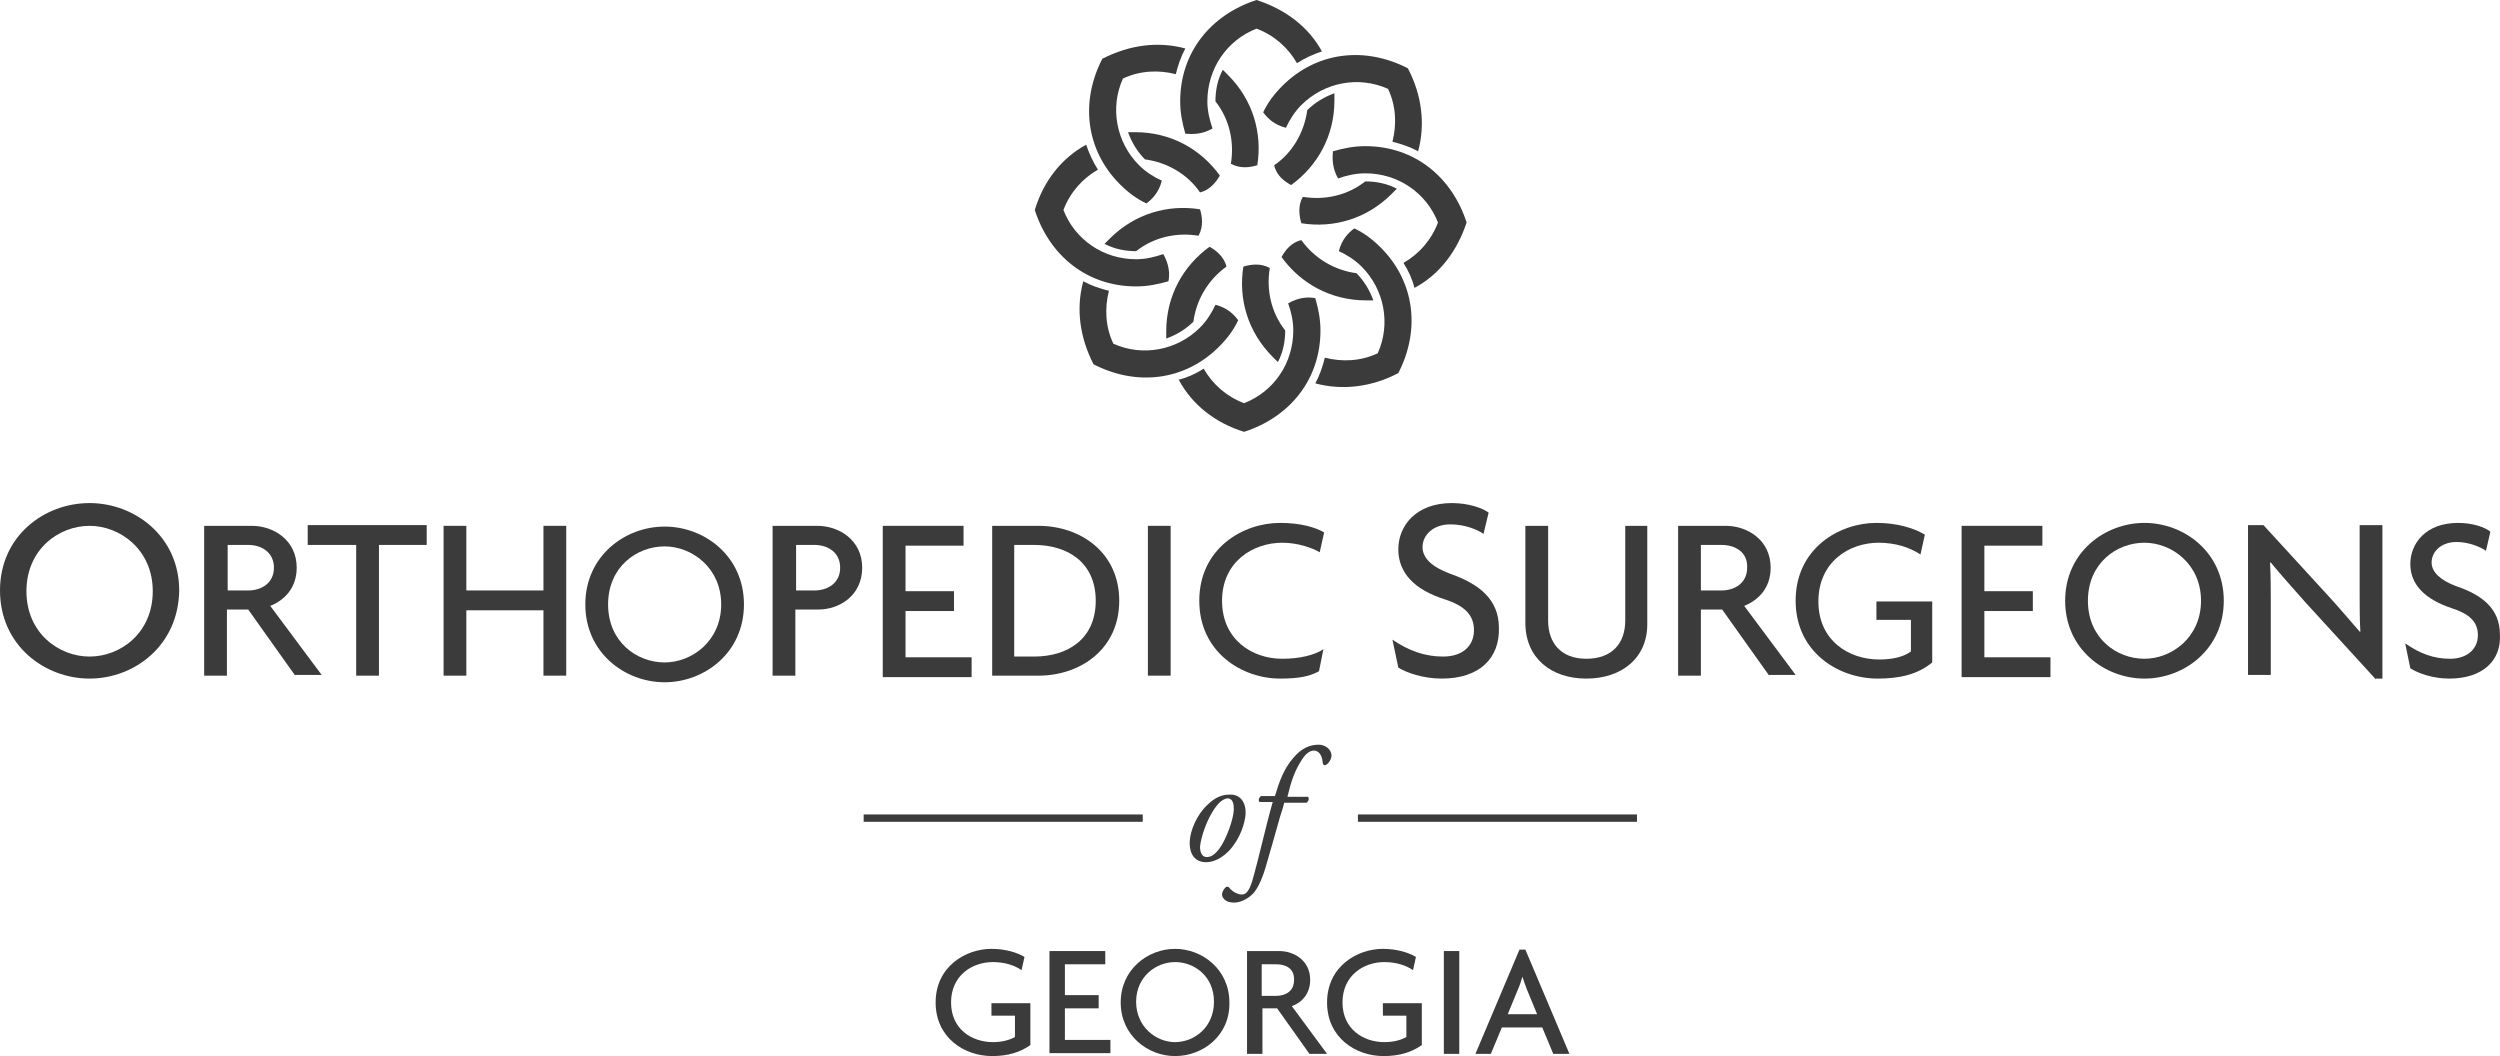 <?xml version="1.0" encoding="UTF-8"?> <svg xmlns="http://www.w3.org/2000/svg" xmlns:xlink="http://www.w3.org/1999/xlink" width="340.411px" height="143.8px" viewBox="0 0 340.411 143.8" version="1.1"><title>crh-orthopedic-surgeons-logo</title><g id="Page-1" stroke="none" stroke-width="1" fill="none" fill-rule="evenodd"><g id="crh-orthopedic-surgeons-logo" fill="#3B3B3B" fill-rule="nonzero"><path d="M199.7,30.3 C197.7,24.1 192.6,19.9 185.9,19.9 C184.3,19.9 182.9,20.2 181.5,20.6 C181.4,21.6 181.4,22.9 182.2,24.3 C183.3,23.9 184.6,23.6 185.9,23.6 C190.3,23.6 194.2,26.2 195.8,30.3 C194.9,32.7 193.2,34.6 191.1,35.8 C191.8,36.9 192.3,38 192.6,39.2 C196,37.4 198.4,34.2 199.7,30.3 Z M174.5,35 C177.1,38.6 181.2,40.9 186,40.9 C186.3,40.9 186.7,40.9 187,40.9 C186.5,39.5 185.7,38.2 184.7,37.2 C181.7,36.8 179,35.2 177.2,32.7 C175.8,33 175,34.1 174.5,35 Z" id="XMLID_169_"></path><path d="M191.7,9.3 C185.9,6.3 179.3,7 174.6,11.7 C173.5,12.8 172.6,14 172,15.3 C172.6,16.1 173.5,17 175.1,17.4 C175.6,16.3 176.3,15.2 177.2,14.3 C180.3,11.2 185,10.3 189,12.1 C190.1,14.4 190.2,17 189.6,19.3 C190.8,19.6 192,20 193.1,20.6 C194.1,16.9 193.6,12.9 191.7,9.3 Z M177.2,30.4 C181.6,31.1 186.1,29.8 189.5,26.4 C189.7,26.2 190,25.9 190.2,25.7 C188.9,25 187.4,24.7 185.9,24.7 C183.5,26.6 180.4,27.3 177.4,26.8 C176.7,28 176.9,29.4 177.2,30.4 Z" id="XMLID_166_"></path><path d="M171.1,5.32907052e-15 C164.9,2 160.7,7.1 160.7,13.8 C160.7,15.4 161,16.8 161.4,18.2 C162.4,18.3 163.7,18.3 165.1,17.5 C164.7,16.3 164.4,15.1 164.4,13.8 C164.4,9.4 167,5.5 171.1,3.9 C173.5,4.8 175.4,6.5 176.6,8.6 C177.7,7.9 178.8,7.4 180,7 C178.2,3.7 175.1,1.3 171.1,5.32907052e-15 Z M175.8,25.2 C179.4,22.6 181.7,18.5 181.7,13.7 C181.7,13.4 181.7,13 181.7,12.7 C180.3,13.2 179,14 178,15 C177.6,18 176,20.8 173.5,22.5 C173.8,23.9 174.9,24.7 175.8,25.2 Z" id="XMLID_163_"></path><path d="M150.1,8 C147.1,13.8 147.8,20.4 152.5,25.1 C153.6,26.2 154.8,27.1 156.1,27.7 C156.9,27.1 157.8,26.2 158.2,24.6 C157.1,24.1 156,23.4 155.1,22.5 C152,19.4 151.1,14.7 152.9,10.7 C155.2,9.6 157.8,9.5 160.1,10.1 C160.4,8.9 160.8,7.7 161.4,6.6 C157.7,5.6 153.8,6.1 150.1,8 Z M171.2,22.5 C171.9,18.1 170.6,13.6 167.2,10.2 C167,10 166.7,9.7 166.5,9.5 C165.8,10.8 165.5,12.3 165.5,13.8 C167.4,16.2 168.1,19.3 167.6,22.3 C168.9,23 170.2,22.8 171.2,22.5 Z" id="XMLID_160_"></path><path d="M140.9,28.6 C142.9,34.8 148,39 154.7,39 C156.3,39 157.7,38.7 159.1,38.3 C159.3,37.3 159.2,36 158.4,34.6 C157.2,35 156,35.3 154.7,35.3 C150.3,35.3 146.4,32.7 144.8,28.6 C145.7,26.2 147.4,24.3 149.5,23.1 C148.8,22 148.3,20.9 147.9,19.7 C144.6,21.5 142.1,24.6 140.9,28.6 Z M166.1,23.9 C163.5,20.3 159.4,18 154.6,18 C154.3,18 153.9,18 153.6,18 C154.1,19.4 154.9,20.7 155.9,21.7 C158.9,22.1 161.7,23.7 163.4,26.2 C164.7,25.9 165.6,24.8 166.1,23.9 Z" id="XMLID_157_"></path><path d="M148.9,49.6 C154.7,52.6 161.3,51.9 166,47.2 C167.1,46.1 168,44.9 168.6,43.6 C168,42.8 167.1,41.9 165.5,41.5 C165,42.6 164.3,43.7 163.4,44.6 C160.3,47.7 155.6,48.6 151.6,46.8 C150.5,44.5 150.4,41.9 151,39.6 C149.8,39.3 148.6,38.9 147.5,38.3 C146.5,42 147,45.9 148.9,49.6 Z M163.4,28.5 C159,27.8 154.5,29.1 151.1,32.5 C150.9,32.7 150.6,33 150.4,33.2 C151.7,33.9 153.2,34.2 154.7,34.2 C157.1,32.3 160.2,31.6 163.2,32.1 C163.9,30.8 163.7,29.5 163.4,28.5 Z" id="XMLID_154_"></path><path d="M169.4,58.8 C175.6,56.8 179.8,51.7 179.8,45 C179.8,43.4 179.5,42 179.1,40.6 C178.1,40.4 176.8,40.5 175.4,41.3 C175.8,42.4 176.1,43.7 176.1,45 C176.1,49.4 173.5,53.3 169.4,54.9 C167,54 165.1,52.3 163.9,50.2 C162.8,50.9 161.7,51.4 160.5,51.7 C162.3,55.1 165.5,57.6 169.4,58.8 Z M164.7,33.6 C161.1,36.2 158.8,40.3 158.8,45.1 C158.8,45.4 158.8,45.8 158.8,46.1 C160.2,45.6 161.5,44.8 162.5,43.8 C162.9,40.8 164.5,38.1 167,36.3 C166.7,35 165.6,34.1 164.7,33.6 Z" id="XMLID_151_"></path><path d="M190.4,50.8 C193.4,45 192.7,38.4 188,33.7 C186.9,32.6 185.7,31.7 184.4,31.1 C183.6,31.7 182.7,32.6 182.3,34.2 C183.4,34.7 184.5,35.4 185.4,36.3 C188.5,39.4 189.4,44.1 187.6,48.1 C185.3,49.2 182.7,49.3 180.4,48.7 C180.1,49.9 179.7,51.1 179.1,52.2 C182.8,53.2 186.8,52.7 190.4,50.8 Z M169.3,36.3 C168.6,40.7 169.9,45.2 173.3,48.6 C173.5,48.8 173.8,49.1 174,49.3 C174.7,48 175,46.5 175,45 C173.1,42.6 172.4,39.5 172.9,36.5 C171.7,35.8 170.3,36 169.3,36.3 Z" id="XMLID_148_"></path><path d="M169.6,110.9 C169.5,112.1 168.9,114.2 167.3,115.9 C165.9,117.3 164.7,117.4 164.2,117.4 C162.8,117.4 161.9,116.4 162,114.5 C162.1,113.1 162.9,111 164.4,109.6 C165.5,108.5 166.5,108.2 167.4,108.2 C168.9,108.1 169.7,109.3 169.6,110.9 Z M165.6,109.8 C164.3,111.5 163.5,114.1 163.4,115.3 C163.4,116.1 163.7,116.7 164.3,116.7 C164.8,116.7 165.3,116.5 166,115.6 C167,114.3 168,111.4 168,110.2 C168,109.5 167.9,108.7 167.1,108.7 C166.7,108.8 166.2,109 165.6,109.8 Z" id="XMLID_105_"></path><path d="M174.9,109.2 C174.8,109.6 174.6,110.3 174.3,111.2 C173.6,113.7 173,115.8 172.3,118.2 C171.7,120.2 171,121.3 170.6,121.7 C170.3,122 169.3,122.9 168,122.9 C166.8,122.9 166.4,122.2 166.4,121.8 C166.4,121.4 166.7,121 166.9,120.8 C167.1,120.7 167.3,120.7 167.4,120.9 C167.9,121.5 168.6,121.8 169.1,121.8 C169.5,121.8 170,121.6 170.5,120 C171.5,116.5 172.3,112.7 173.3,109.2 L171.5,109.2 C171.3,109 171.4,108.6 171.7,108.4 L173.6,108.4 C174.2,106.4 174.8,104.7 176.1,103.2 C177.2,101.9 178.3,101.4 179.6,101.4 C180.4,101.4 181.3,102 181.3,102.9 C181.3,103.5 180.7,104.2 180.4,104.2 C180.2,104.2 180.1,104 180.1,103.8 C180,102.6 179.4,102.2 178.9,102.2 C178.4,102.2 177.8,102.6 177.3,103.4 C176.3,104.9 175.8,106.4 175.3,108.5 L178.1,108.5 C178.3,108.7 178.2,109.1 177.9,109.3 L174.9,109.3 L174.9,109.2 Z" id="XMLID_103_"></path><path d="M135.1,143.8 C131.3,143.8 127.4,141.3 127.4,136.5 C127.4,131.6 131.5,129.2 135,129.2 C136.9,129.2 138.5,129.7 139.5,130.3 L139.1,132.1 C138.1,131.4 136.7,131 135.2,131 C132.4,131 129.5,132.8 129.5,136.5 C129.5,140.1 132.3,141.9 135.2,141.9 C136.5,141.9 137.5,141.6 138.2,141.2 L138.2,138.3 L135,138.3 L135,136.6 L140.3,136.6 L140.3,142.3 C138.9,143.3 137.2,143.8 135.1,143.8 Z" id="XMLID_101_"></path><polygon id="XMLID_99_" points="142.9 143.5 142.9 129.5 150.5 129.5 150.5 131.3 145 131.3 145 135.5 149.6 135.5 149.6 137.3 145 137.3 145 141.6 151.2 141.6 151.2 143.4 142.9 143.4"></polygon><path d="M160,143.8 C156.3,143.8 152.6,141 152.6,136.5 C152.6,132 156.3,129.2 160,129.2 C163.7,129.2 167.4,132 167.4,136.5 C167.5,141 163.8,143.8 160,143.8 Z M160,131 C157.4,131 154.7,133 154.7,136.4 C154.7,139.8 157.4,141.9 160,141.9 C162.6,141.9 165.3,139.9 165.3,136.4 C165.3,132.9 162.6,131 160,131 Z" id="XMLID_96_"></path><path d="M178.3,143.5 L173.9,137.3 L171.9,137.3 L171.9,143.5 L169.8,143.5 L169.8,129.5 L174.2,129.5 C176.2,129.5 178.4,130.8 178.4,133.4 C178.4,135.3 177.3,136.5 175.9,137 L180.7,143.5 L178.3,143.5 Z M173.8,131.3 L171.8,131.3 L171.8,135.6 L173.8,135.6 C175.1,135.6 176.2,134.9 176.2,133.5 C176.3,131.9 175.1,131.3 173.8,131.3 Z" id="XMLID_93_"></path><path d="M188.4,143.8 C184.6,143.8 180.7,141.3 180.7,136.5 C180.7,131.6 184.8,129.2 188.3,129.2 C190.2,129.2 191.8,129.7 192.8,130.3 L192.4,132.1 C191.4,131.4 190,131 188.5,131 C185.7,131 182.8,132.8 182.8,136.5 C182.8,140.1 185.6,141.9 188.5,141.9 C189.8,141.9 190.8,141.6 191.5,141.2 L191.5,138.3 L188.3,138.3 L188.3,136.6 L193.6,136.6 L193.6,142.3 C192.2,143.3 190.5,143.8 188.4,143.8 Z" id="XMLID_91_"></path><polygon id="XMLID_89_" points="196.6 143.5 196.6 129.5 198.7 129.5 198.7 143.5"></polygon><path d="M211.5,143.5 L210,139.9 L204.5,139.9 L203,143.5 L200.9,143.5 L206.9,129.3 L207.7,129.3 L213.7,143.5 L211.5,143.5 Z M207.9,134.7 C207.7,134.2 207.5,133.6 207.3,133 C207.1,133.6 206.9,134.3 206.7,134.7 L205.3,138.1 L209.3,138.1 L207.9,134.7 Z" id="XMLID_86_"></path><line x1="155.6" y1="111.4" x2="117.6" y2="111.4" id="XMLID_84_" stroke="#3B3B3B"></line><line x1="222.9" y1="111.4" x2="184.9" y2="111.4" id="XMLID_83_" stroke="#3B3B3B"></line><path d="M12.2,92.4 C6.1,92.4 -1.42108547e-14,87.9 -1.42108547e-14,80.4 C-1.42108547e-14,73 6,68.5 12.2,68.5 C18.3,68.5 24.4,73 24.4,80.4 C24.3,87.9 18.3,92.4 12.2,92.4 Z M12.2,71.6 C8,71.6 3.6,74.8 3.6,80.5 C3.6,86.2 8,89.4 12.2,89.4 C16.4,89.4 20.8,86.2 20.8,80.5 C20.8,74.8 16.3,71.6 12.2,71.6 Z" id="XMLID_145_"></path><path d="M40.2,92 L33.8,83 L30.9,83 L30.9,92 L27.8,92 L27.8,71.6 L34.3,71.6 C37.2,71.6 40.4,73.5 40.4,77.3 C40.4,80 38.8,81.7 36.8,82.5 L43.8,91.9 L40.2,91.9 L40.2,92 Z M33.8,74.2 L31,74.2 L31,80.4 L33.8,80.4 C35.6,80.4 37.3,79.4 37.3,77.3 C37.3,75.2 35.6,74.2 33.8,74.2 Z" id="XMLID_142_"></path><polygon id="XMLID_140_" points="51.6 74.2 51.6 92 48.5 92 48.5 74.2 41.9 74.2 41.9 71.5 58.1 71.5 58.1 74.2"></polygon><polygon id="XMLID_138_" points="74 92 74 83.1 63.5 83.1 63.5 92 60.4 92 60.4 71.6 63.5 71.6 63.5 80.4 74 80.4 74 71.6 77.1 71.6 77.1 92"></polygon><path d="M111.4,83 L108.3,83 L108.3,92 L105.2,92 L105.2,71.6 L111.3,71.6 C114.2,71.6 117.4,73.5 117.4,77.3 C117.4,81.1 114.3,83 111.4,83 Z M110.9,74.2 L108.4,74.2 L108.4,80.4 L110.9,80.4 C112.7,80.4 114.4,79.4 114.4,77.3 C114.4,75.2 112.7,74.2 110.9,74.2 Z" id="XMLID_135_"></path><polygon id="XMLID_133_" points="120.2 92 120.2 71.6 131.2 71.6 131.2 74.3 123.3 74.3 123.3 80.5 129.9 80.5 129.9 83.2 123.3 83.2 123.3 89.5 132.3 89.5 132.3 92.2 120.2 92.2"></polygon><path d="M141.4,92 L135.1,92 L135.1,71.6 L141.4,71.6 C147.1,71.6 152.4,75.2 152.4,81.8 C152.4,88.4 147.1,92 141.4,92 Z M140.8,74.2 L138.1,74.2 L138.1,89.4 L140.8,89.4 C145.4,89.4 149.2,87 149.2,81.8 C149.2,76.6 145.4,74.2 140.8,74.2 Z" id="XMLID_130_"></path><polygon id="XMLID_128_" points="156.3 92 156.3 71.6 159.4 71.6 159.4 92"></polygon><path d="M179.7,75.2 C178.7,74.6 176.7,73.9 174.6,73.9 C170.6,73.9 166.4,76.5 166.4,81.8 C166.4,87.1 170.5,89.7 174.6,89.7 C177,89.7 179,89.2 180.2,88.4 L179.6,91.4 C178.3,92.1 176.9,92.4 174.3,92.4 C169.1,92.4 163.3,88.8 163.3,81.8 C163.3,74.7 169.2,71.2 174.3,71.2 C177.1,71.2 179.1,71.8 180.3,72.5 L179.7,75.2 Z" id="XMLID_126_"></path><path d="M196.3,92.4 C193.8,92.4 191.5,91.6 190.4,90.9 L189.6,87.1 C191.8,88.6 194,89.4 196.5,89.4 C199.1,89.4 200.7,88 200.7,85.8 C200.7,83.8 199.5,82.5 196.7,81.6 C192.6,80.3 190.4,78 190.4,74.8 C190.4,71.6 192.8,68.5 197.7,68.5 C200,68.5 201.9,69.2 202.7,69.8 L202,72.7 C201.2,72.1 199.4,71.4 197.5,71.4 C195.2,71.4 193.7,72.8 193.7,74.5 C193.7,76 195,77.2 197.4,78.1 C201.4,79.5 204.1,81.6 204.1,85.5 C204.2,89.6 201.5,92.4 196.3,92.4 Z" id="XMLID_124_"></path><path d="M216,92.4 C211.2,92.4 207.7,89.6 207.7,84.8 L207.7,71.6 L210.8,71.6 L210.8,84.5 C210.8,87.5 212.5,89.7 216,89.7 C219.5,89.7 221.3,87.6 221.3,84.5 L221.3,71.6 L224.3,71.6 L224.3,84.8 C224.4,89.6 220.8,92.4 216,92.4 Z" id="XMLID_122_"></path><path d="M240.9,92 L234.5,83 L231.6,83 L231.6,92 L228.5,92 L228.5,71.6 L235,71.6 C237.9,71.6 241.1,73.5 241.1,77.3 C241.1,80 239.5,81.7 237.5,82.5 L244.5,91.9 L240.9,91.9 L240.9,92 Z M234.4,74.2 L231.6,74.2 L231.6,80.4 L234.4,80.4 C236.2,80.4 237.9,79.4 237.9,77.3 C238,75.2 236.3,74.2 234.4,74.2 Z" id="XMLID_119_"></path><path d="M255.7,92.4 C250.2,92.4 244.5,88.7 244.5,81.8 C244.5,74.7 250.4,71.2 255.5,71.2 C258.3,71.2 260.6,71.9 262.1,72.8 L261.5,75.5 C260,74.5 258,73.9 255.8,73.9 C251.8,73.9 247.6,76.5 247.6,81.9 C247.6,87.2 251.7,89.8 255.9,89.8 C257.8,89.8 259.3,89.4 260.2,88.7 L260.2,84.4 L255.5,84.4 L255.5,81.9 L263.1,81.9 L263.1,90.2 C261.2,91.8 258.7,92.4 255.7,92.4 Z" id="XMLID_117_"></path><polygon id="XMLID_115_" points="267.1 92 267.1 71.6 278.1 71.6 278.1 74.3 270.2 74.3 270.2 80.5 276.8 80.5 276.8 83.2 270.2 83.2 270.2 89.5 279.2 89.5 279.2 92.2 267.1 92.2"></polygon><path d="M292,92.4 C286.6,92.4 281.2,88.4 281.2,81.8 C281.2,75.2 286.6,71.2 292,71.2 C297.4,71.2 302.8,75.2 302.8,81.8 C302.8,88.4 297.4,92.4 292,92.4 Z M292,73.9 C288.2,73.9 284.3,76.7 284.3,81.8 C284.3,86.9 288.2,89.7 292,89.7 C295.7,89.7 299.7,86.8 299.7,81.8 C299.7,76.8 295.7,73.9 292,73.9 Z" id="XMLID_112_"></path><path d="M323.5,92.5 L313.9,82 C312.4,80.3 310.6,78.3 309.2,76.6 L309.1,76.6 C309.2,78.5 309.2,80.2 309.2,81.7 L309.2,91.9 L306.1,91.9 L306.1,71.5 L308.2,71.5 L317,81.1 C318.2,82.4 320,84.5 321.3,86 L321.4,86 C321.3,84.4 321.3,82.7 321.3,81.2 L321.3,71.5 L324.4,71.5 L324.4,92.4 L323.5,92.4 L323.5,92.5 Z" id="XMLID_110_"></path><path d="M333.5,92.4 C331.3,92.4 329.3,91.7 328.2,91 L327.5,87.6 C329.5,89 331.4,89.7 333.6,89.7 C335.9,89.7 337.4,88.4 337.4,86.5 C337.4,84.7 336.3,83.6 333.8,82.8 C330.2,81.6 328.2,79.6 328.2,76.8 C328.2,74 330.3,71.2 334.7,71.2 C336.7,71.2 338.4,71.8 339.1,72.4 L338.5,75 C337.8,74.5 336.2,73.8 334.5,73.8 C332.4,73.8 331.1,75.1 331.1,76.6 C331.1,77.9 332.3,79 334.4,79.8 C338,81 340.4,82.9 340.4,86.4 C340.6,89.9 338.1,92.4 333.5,92.4 Z" id="XMLID_108_"></path><path d="M90.5,92.9 C85.1,92.9 79.7,88.9 79.7,82.3 C79.7,75.7 85.1,71.7 90.5,71.7 C95.9,71.7 101.3,75.7 101.3,82.3 C101.3,88.9 95.9,92.9 90.5,92.9 Z M90.5,74.4 C86.7,74.4 82.8,77.2 82.8,82.3 C82.8,87.4 86.7,90.2 90.5,90.2 C94.2,90.2 98.2,87.3 98.2,82.3 C98.2,77.3 94.2,74.4 90.5,74.4 Z" id="XMLID_80_"></path></g></g></svg> 